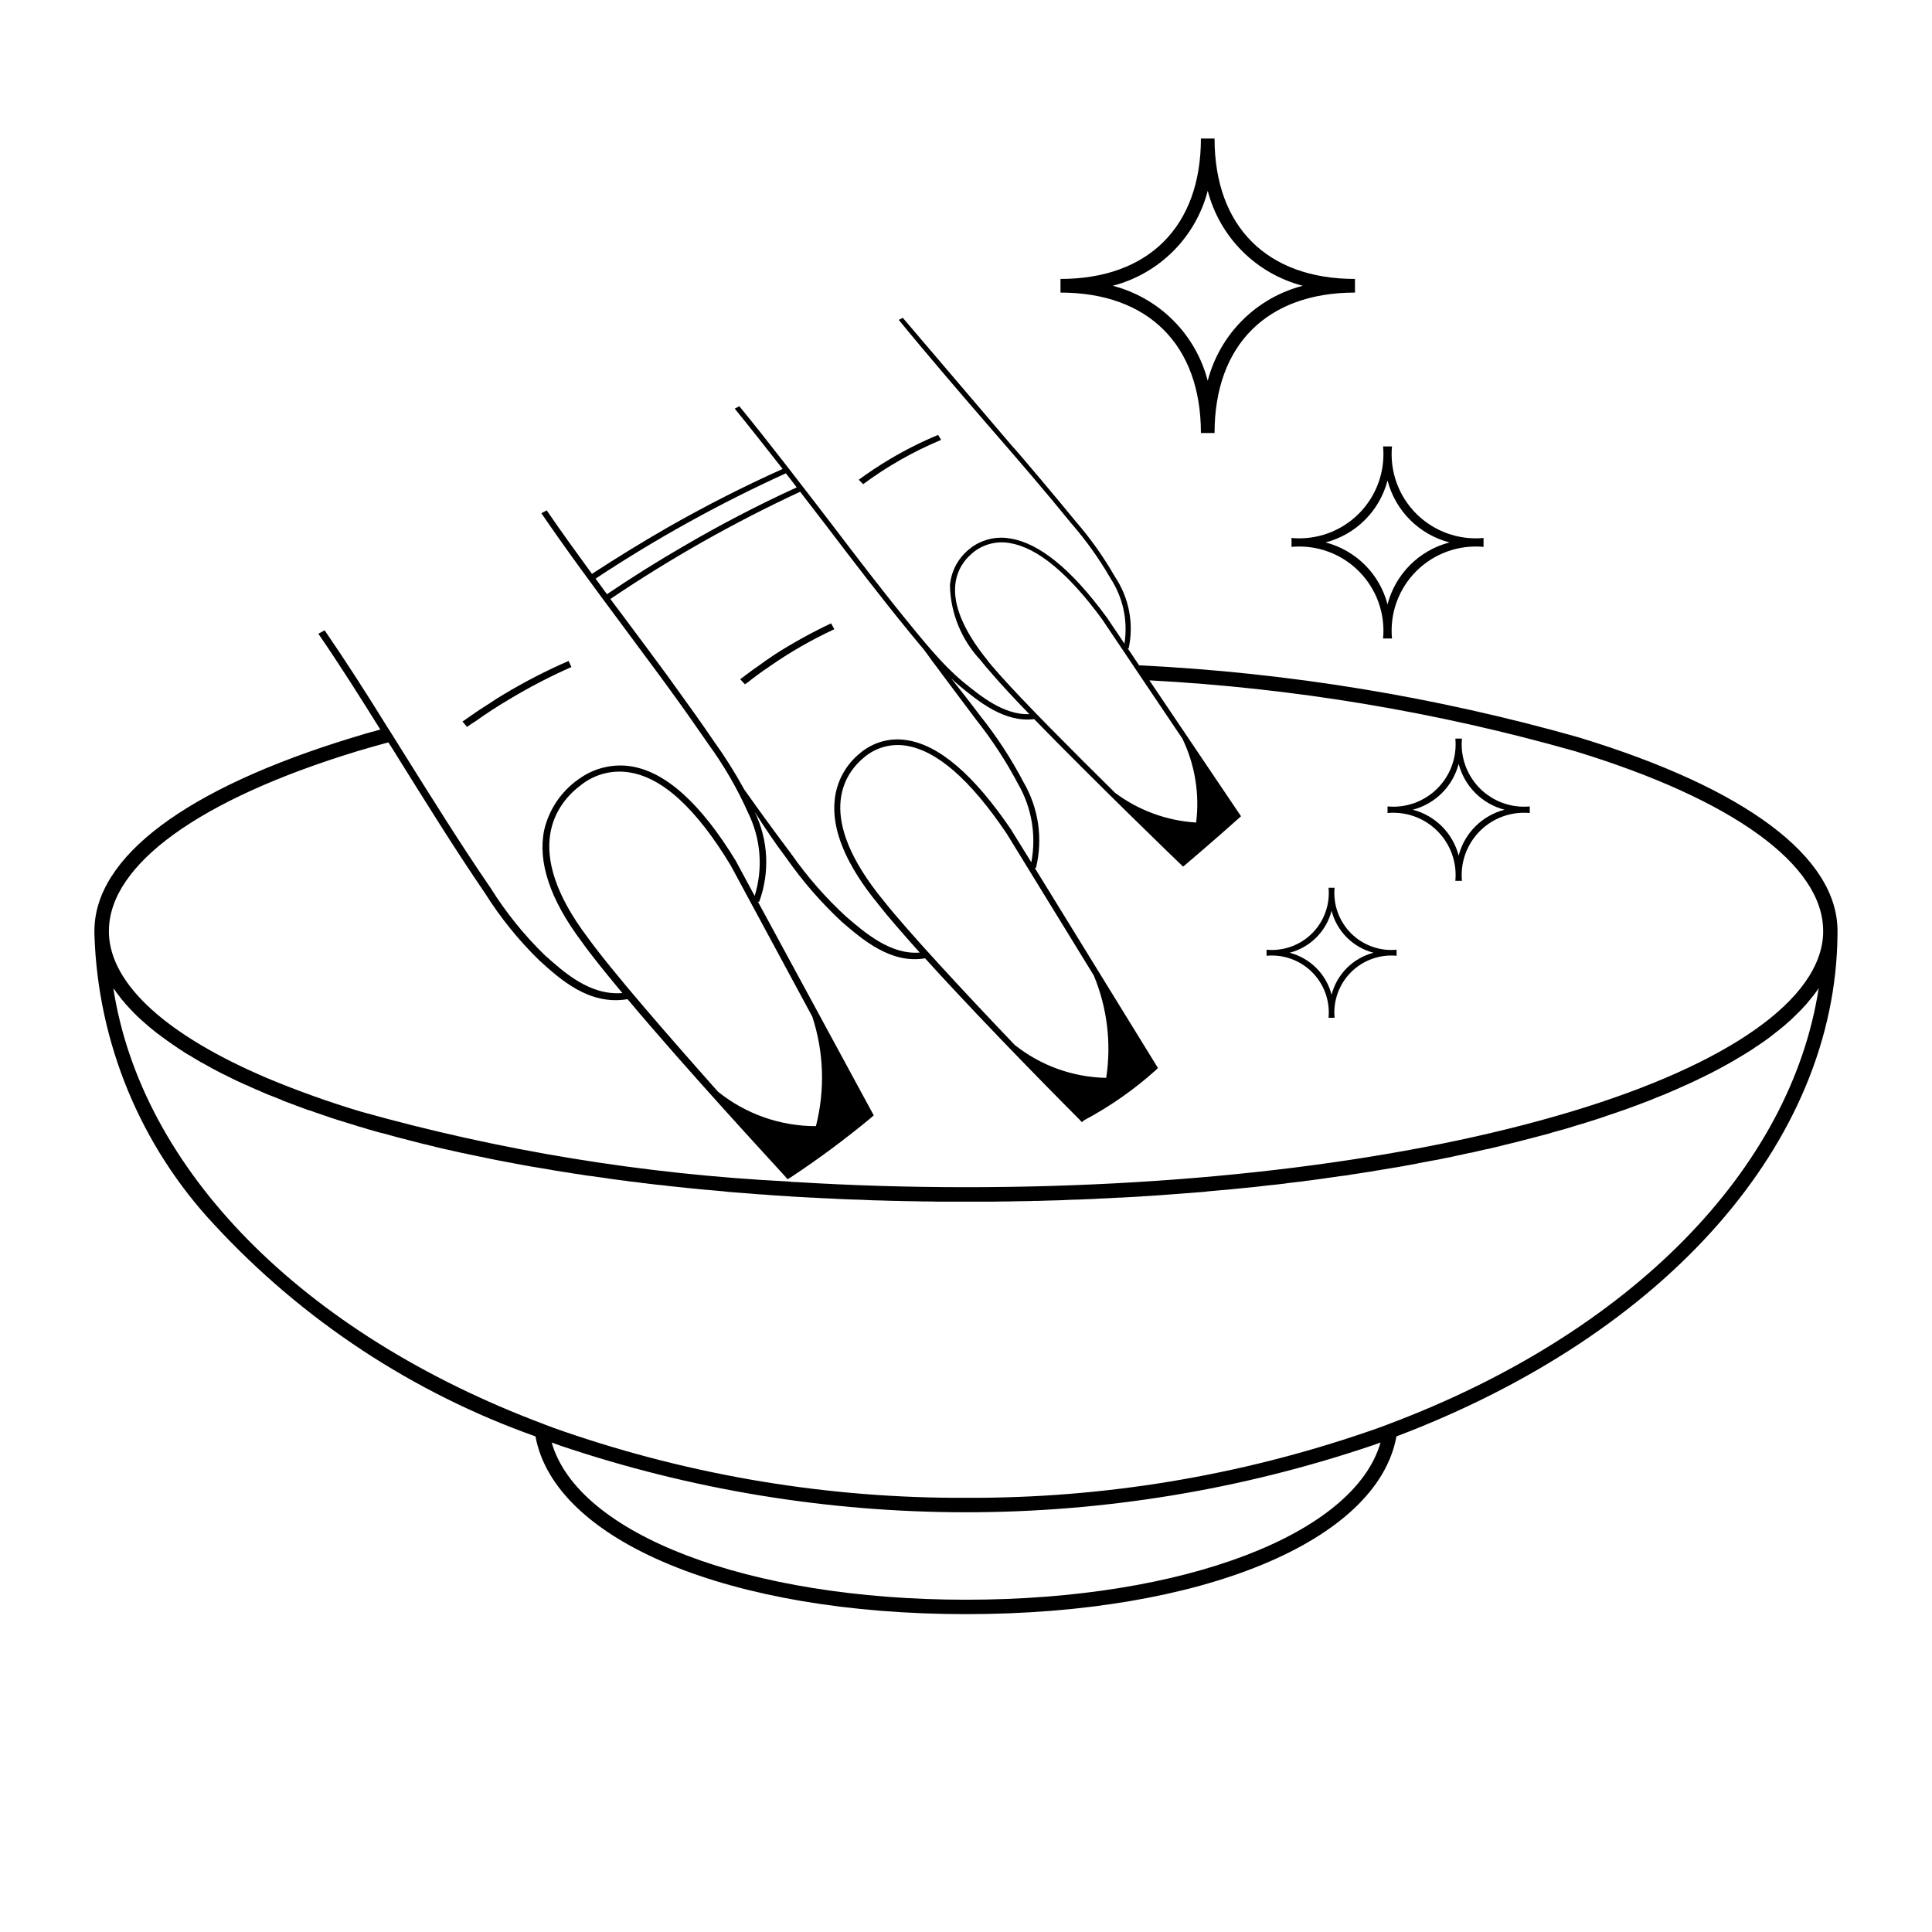<?xml version="1.0" encoding="UTF-8"?>
<!-- Uploaded to: ICON Repo, www.svgrepo.com, Generator: ICON Repo Mixer Tools -->
<svg fill="#000000" width="800px" height="800px" version="1.1" viewBox="144 144 512 512" xmlns="http://www.w3.org/2000/svg">
 <g>
  <path d="m465.87 180.71h-3.617c0 23.301-13.91 37.211-37.211 37.211v3.617c23.301 0 37.211 13.91 37.211 37.211h3.617c0-23.301 13.91-37.211 37.211-37.211v-3.617c-23.301 0.004-37.211-13.91-37.211-37.211zm-1.809 64.195c-1.574-6.059-4.734-11.586-9.16-16.012-4.426-4.426-9.957-7.59-16.016-9.16 6.059-1.574 11.59-4.738 16.016-9.164 4.426-4.426 7.586-9.953 9.16-16.012 1.57 6.059 4.734 11.586 9.16 16.012 4.426 4.426 9.957 7.59 16.016 9.164-6.059 1.57-11.59 4.734-16.016 9.16s-7.586 9.953-9.16 16.012z"/>
  <path d="m531.43 339.74h-1.746c0.457 4.891-1.289 9.73-4.766 13.203-3.473 3.477-8.312 5.223-13.203 4.769v1.746c4.891-0.457 9.73 1.289 13.203 4.766 3.477 3.473 5.223 8.312 4.766 13.203h1.746c-0.453-4.891 1.293-9.73 4.766-13.203 3.477-3.477 8.316-5.223 13.207-4.766v-1.746c-4.891 0.453-9.73-1.293-13.207-4.769-3.473-3.473-5.219-8.312-4.766-13.203zm-0.875 31.004 0.004-0.004c-0.762-2.926-2.289-5.594-4.426-7.731-2.137-2.137-4.805-3.668-7.734-4.426 2.926-0.758 5.598-2.285 7.734-4.426 2.137-2.137 3.664-4.805 4.426-7.731 0.758 2.926 2.285 5.594 4.422 7.731 2.141 2.141 4.809 3.668 7.734 4.426-2.926 0.762-5.594 2.289-7.734 4.426-2.137 2.137-3.664 4.805-4.422 7.731z"/>
  <path d="m497.68 379.26h-1.598c0.414 4.473-1.18 8.898-4.356 12.074-3.176 3.176-7.602 4.769-12.074 4.356v1.598c4.473-0.418 8.898 1.18 12.074 4.356s4.769 7.602 4.356 12.074h1.598c-0.418-4.473 1.18-8.898 4.356-12.074 3.176-3.176 7.602-4.773 12.074-4.356v-1.598c-4.473 0.414-8.898-1.18-12.074-4.356-3.176-3.176-4.773-7.602-4.356-12.074zm-0.797 28.344h-0.004c-0.691-2.676-2.09-5.117-4.043-7.07s-4.394-3.352-7.07-4.047c2.676-0.691 5.117-2.09 7.07-4.043 1.953-1.953 3.352-4.394 4.043-7.07 0.695 2.676 2.094 5.117 4.047 7.07 1.953 1.953 4.394 3.352 7.07 4.043-2.676 0.695-5.117 2.094-7.07 4.047-1.953 1.953-3.352 4.394-4.047 7.07z"/>
  <path d="m512.89 262.3h-2.359c0.613 6.606-1.746 13.145-6.438 17.836-4.691 4.691-11.227 7.051-17.832 6.434v2.359c6.606-0.613 13.141 1.746 17.832 6.438 4.691 4.691 7.051 11.227 6.438 17.832h2.359c-0.617-6.606 1.742-13.141 6.434-17.832 4.691-4.691 11.227-7.051 17.832-6.438v-2.359c-6.606 0.617-13.141-1.742-17.832-6.434-4.691-4.691-7.051-11.23-6.434-17.836zm-1.18 41.867c-1.027-3.949-3.09-7.555-5.977-10.441-2.887-2.887-6.492-4.949-10.445-5.977 3.953-1.023 7.559-3.086 10.445-5.973 2.887-2.887 4.949-6.492 5.977-10.445 1.023 3.953 3.086 7.559 5.973 10.445 2.887 2.887 6.492 4.949 10.445 5.973-3.953 1.027-7.559 3.09-10.445 5.977-2.887 2.887-4.949 6.492-5.973 10.441z"/>
  <path d="m393.41 260.57-0.801-1.32v0.004c-4.441 1.848-8.746 4.012-12.875 6.473-2.797 1.664-5.512 3.469-8.148 5.41l1.152 1.176c6.391-4.731 13.332-8.672 20.672-11.742z"/>
  <path d="m364.25 309.19c-5.066 2.394-9.98 5.106-14.711 8.109-1.762 1.16-3.477 2.367-5.188 3.629h-0.051c-1.359 1.008-2.769 2.016-4.133 3.074l0.957 1.059h0.051l0.25 0.301c0.152-0.102 0.301-0.25 0.453-0.352h0.051c1.914-1.512 3.879-2.973 5.844-4.281v-0.004c5.473-3.832 11.27-7.168 17.332-9.973z"/>
  <path d="m267.77 336.64c0.754-0.555 1.512-1.059 2.266-1.512 2.871-2.066 5.844-3.981 8.816-5.742h0.004c5.336-3.219 10.871-6.098 16.574-8.617l-0.754-1.613-0.004 0.004c-5.859 2.547-11.547 5.477-17.027 8.766-1.359 0.805-2.672 1.613-3.981 2.519-2.418 1.512-4.785 3.125-7.106 4.785l0.453 0.504z"/>
  <path d="m562.55 339.46c-38.039-10.801-77.184-17.223-116.68-19.145l-3.074-4.586 0.301 0.152c1.434-6.578 0.125-13.453-3.625-19.043-3.004-5.25-6.516-10.195-10.48-14.762-3.777-4.637-15.266-18.34-16.879-20l-28.867-33.855-1.059 0.555c6.602 8.113 17.18 20.453 24.133 28.465 7.055 8.113 14.461 16.676 21.613 25.492 3.918 4.508 7.394 9.383 10.379 14.559 3.32 5.106 4.633 11.266 3.68 17.281l-4.785-7.106-0.051-0.051c-9.219-12.543-17.684-19.445-25.391-20.707l-0.004 0.004c-3.352-0.621-6.812 0.062-9.672 1.914-0.262 0.125-0.5 0.297-0.707 0.504-3.277 2.379-5.344 6.082-5.641 10.125 0.199 7.34 3.086 14.348 8.109 19.699 0.906 1.16 1.914 2.367 3.023 3.578 0.051 0.102 0.152 0.152 0.203 0.25 2.266 2.621 5.691 6.348 9.723 10.48-6.75 0.25-12.848-4.734-17.332-8.363-0.855-0.707-1.664-1.41-2.418-2.117-1.359-1.258-2.621-2.519-3.828-3.828-2.469-2.672-4.785-5.441-7.004-8.16-7.758-9.422-15.012-18.941-21.914-28.012-6.852-8.918-17.281-22.52-24.383-31.137l-1.211 0.656c3.629 4.434 8.16 10.176 12.695 15.973-10.227 4.586-20.422 9.773-30.582 15.566-6.648 3.828-13.301 7.91-19.949 12.242-4.082-5.594-8.16-11.234-11.992-16.828l-1.41 0.754c6.801 9.977 14.207 19.949 21.512 29.773 3.273 4.434 6.648 8.969 10.078 13.602 0.855 1.16 1.715 2.367 2.57 3.527 3.375 4.637 6.75 9.422 10.078 14.258l-0.004 0.004c4.141 5.672 7.672 11.77 10.531 18.188 3.394 6.856 4.023 14.758 1.762 22.066l-4.836-8.969v-0.051c-9.523-15.668-18.992-24.133-28.414-25.391-4.414-0.559-8.883 0.477-12.598 2.922-0.352 0.25-0.656 0.453-0.957 0.656-4.516 3.207-7.703 7.957-8.969 13.348-1.762 8.465 1.512 18.438 9.977 29.676 2.418 3.426 6.246 8.16 10.73 13.551-8.664 0.707-15.516-5.543-20.605-10.078v0.004c-5.438-5.305-10.227-11.242-14.258-17.684-8.113-11.84-15.566-23.832-22.672-35.164-0.855-1.359-1.664-2.672-2.519-4.031-0.707-1.16-1.41-2.266-2.168-3.426-5.391-8.715-10.934-17.383-16.676-25.746l-1.664 0.906c5.644 8.211 11.082 16.828 16.426 25.391-2.519 0.656-4.938 1.359-7.356 2.117-44.129 13.453-68.414 31.641-68.414 51.238v0.957c0.895 28.656 12.195 56.004 31.789 76.934 23.406 25.305 52.609 44.547 85.094 56.074 5.141 27.809 51.691 47.105 114.11 47.105 62.371 0 108.97-19.297 114.06-47.105 71.641-27.156 116.38-78.039 116.88-133v-0.957c0-19.602-24.281-37.789-68.418-51.242zm-153.61-16.625c-0.352-0.402-0.707-0.805-1.008-1.16-0.805-0.906-1.613-1.812-2.266-2.719-13.652-16.879-8.012-25.34-3.375-28.867 2.68-1.973 6.051-2.758 9.32-2.168 7.305 1.211 15.449 7.926 24.434 20.152l8.16 12.141 2.672 3.981 10.48 15.566v0.004c3.324 6.902 4.582 14.617 3.629 22.215-7.766-0.473-15.227-3.207-21.461-7.859-11.137-10.98-24.184-24.082-30.582-31.285zm-107.11-25.492h0.004c16.051-10.613 32.914-19.945 50.43-27.91 0.957 1.258 1.965 2.469 2.871 3.727-10.266 4.695-20.285 9.91-30.027 15.617-6.801 3.93-13.551 8.16-20.254 12.695-1.004-1.359-2.012-2.769-3.019-4.129zm39.398 55.871h0.004c-2.453-4.477-5.18-8.801-8.164-12.945-3.125-4.586-6.348-9.117-9.574-13.551-0.855-1.211-1.715-2.367-2.57-3.578-3.527-4.836-7.106-9.574-10.531-14.207-1.562-2.066-3.074-4.133-4.637-6.195l0.008-0.004c15.98-10.789 32.793-20.289 50.281-28.414 2.57 3.324 4.988 6.449 7.055 9.168 6.902 9.07 14.207 18.641 21.965 28.113 1.211 1.461 2.418 2.973 3.68 4.434 0.754 0.957 1.461 1.965 2.168 2.973 0.957 1.258 1.914 2.519 2.82 3.777 2.973 3.981 5.945 7.961 8.918 11.891h-0.004c4.25 5.352 7.996 11.086 11.184 17.129 3.602 6.262 4.836 13.613 3.477 20.707l-5.188-8.363v-0.051c-10.027-14.812-19.348-22.773-28.012-23.98h-0.004c-3.914-0.586-7.906 0.371-11.133 2.668-0.305 0.195-0.59 0.414-0.855 0.656-3.887 3.047-6.375 7.535-6.902 12.445-0.906 7.961 2.973 17.332 11.637 27.859 2.469 3.176 6.348 7.606 10.883 12.695-7.758 0.605-14.508-5.238-19.496-9.523v0.004c-5.418-4.988-10.285-10.547-14.512-16.578-4.281-5.691-8.465-11.434-12.492-17.129zm92.652 49.324c3.547 8.566 4.68 17.941 3.277 27.105-8.816-0.164-17.336-3.227-24.234-8.715-13-13.602-28.363-30.129-34.812-38.289-18.035-22.016-10.73-33.352-4.988-38.039 2.992-2.469 6.887-3.566 10.73-3.023 8.262 1.16 17.23 8.918 26.953 23.375zm-134.16-10.125c-17.633-23.375-8.363-35.52-1.512-40.559 3.461-2.641 7.828-3.801 12.141-3.223 8.918 1.16 18.035 9.371 27.305 24.738l21.613 40.051h0.004c3.07 9.387 3.402 19.449 0.957 29.02-9.438 0.008-18.59-3.207-25.945-9.121-12.949-14.559-28.266-32.141-34.562-40.906zm100.31 175.53c-57.785 0-102.88-17.332-109.83-41.664 0.707 0.25 1.359 0.504 2.066 0.754 69.883 23.645 145.6 23.645 215.48 0l2.117-0.754c-7.004 24.332-52.094 41.664-109.83 41.664zm111.85-46.5-0.102 0.051c-1.762 0.656-3.527 1.309-5.34 1.914v-0.004c-34.238 11.766-70.207 17.691-106.41 17.531-36.215 0.164-72.203-5.762-106.45-17.531-1.812-0.605-3.578-1.258-5.289-1.914l-0.102-0.051c-64.336-24.133-106.76-67.562-114.16-115.57 0.051 0.051 0.051 0.102 0.102 0.152 0.117 0.18 0.25 0.348 0.402 0.504 0.238 0.391 0.508 0.758 0.805 1.109l0.453 0.605c0.254 0.352 0.555 0.707 0.855 1.059 0.152 0.203 0.352 0.402 0.504 0.605 0.301 0.352 0.605 0.656 0.906 1.008 0.203 0.203 0.352 0.402 0.555 0.605 0.352 0.352 0.707 0.707 1.008 1.059v-0.008c0.211 0.16 0.398 0.348 0.555 0.555 0.402 0.402 0.855 0.754 1.258 1.16 0.152 0.152 0.301 0.25 0.453 0.402 1.16 1.059 2.418 2.117 3.727 3.125h0.004c0.16 0.129 0.328 0.246 0.504 0.352 0.5 0.414 1.023 0.801 1.562 1.16l0.605 0.453 1.512 1.059c0.238 0.184 0.492 0.352 0.754 0.504 0.504 0.352 1.008 0.707 1.512 1.008 0.25 0.152 0.504 0.352 0.754 0.504h0.004c0.551 0.363 1.125 0.699 1.711 1.008 0.203 0.152 0.453 0.301 0.707 0.453 0.656 0.402 1.309 0.754 1.965 1.16v-0.004c0.156 0.105 0.324 0.191 0.504 0.254 1.715 1.008 3.527 1.965 5.391 2.922 0.113 0.059 0.23 0.109 0.352 0.148l2.418 1.211c0.25 0.086 0.488 0.207 0.707 0.352 0.754 0.301 1.461 0.656 2.215 1.008 0.301 0.102 0.555 0.25 0.855 0.352 0.707 0.352 1.461 0.656 2.215 1.008 0.25 0.102 0.555 0.25 0.855 0.352 0.754 0.352 1.512 0.656 2.316 1.008 0.25 0.102 0.504 0.203 0.805 0.301 0.855 0.352 1.762 0.707 2.672 1.059 0.152 0.102 0.352 0.152 0.504 0.25 2.266 0.855 4.535 1.715 6.902 2.57h0.152c1.109 0.402 2.215 0.805 3.324 1.16l0.004 0.004c0.246 0.105 0.496 0.191 0.758 0.25 0.957 0.352 1.863 0.656 2.82 0.957 0.352 0.102 0.656 0.203 0.957 0.301 0.906 0.301 1.812 0.555 2.769 0.855 0.301 0.102 0.656 0.203 1.008 0.301 0.906 0.301 1.863 0.605 2.82 0.855 0.301 0.102 0.656 0.203 0.957 0.301l3.176 0.906c0.203 0.051 0.453 0.102 0.707 0.152 2.621 0.754 5.34 1.461 8.16 2.168 1.309 0.352 2.672 0.707 4.082 1.008v0.004c0.277 0.098 0.562 0.164 0.855 0.203 1.059 0.301 2.168 0.555 3.273 0.805 0.402 0.102 0.754 0.152 1.16 0.25 1.059 0.25 2.066 0.453 3.125 0.707 0.402 0.102 0.855 0.152 1.258 0.25 1.059 0.25 2.066 0.453 3.125 0.656v0.004c0.414 0.105 0.836 0.191 1.258 0.25 1.109 0.25 2.266 0.504 3.375 0.707 0.352 0.051 0.707 0.152 1.008 0.203 1.41 0.25 2.82 0.555 4.281 0.805 0.051 0 0.152 0.051 0.203 0.051 1.562 0.301 3.125 0.555 4.734 0.855h0.051c1.512 0.25 3.023 0.504 4.535 0.754 0.367 0.09 0.738 0.156 1.109 0.203 1.211 0.203 2.367 0.402 3.578 0.555 0.453 0.102 0.957 0.152 1.41 0.25 1.109 0.152 2.215 0.301 3.324 0.504 0.504 0.051 1.059 0.152 1.562 0.203 1.109 0.152 2.215 0.301 3.273 0.453 0.555 0.102 1.059 0.152 1.613 0.25 1.16 0.152 2.316 0.301 3.426 0.453 0.492 0.043 0.977 0.109 1.461 0.203 1.359 0.152 2.719 0.301 4.082 0.504 0.289 0.008 0.574 0.043 0.855 0.102 1.664 0.203 3.375 0.402 5.09 0.555 0.074 0.039 0.164 0.059 0.25 0.051 1.562 0.152 3.176 0.352 4.785 0.504 0.504 0.051 0.957 0.102 1.461 0.152 1.211 0.102 2.418 0.25 3.629 0.352l1.812 0.152c1.109 0.102 2.215 0.203 3.324 0.301 0.656 0.102 1.309 0.152 1.914 0.203 1.109 0.102 2.215 0.152 3.324 0.25l1.965 0.152c1.16 0.102 2.266 0.203 3.426 0.25 0.605 0.051 1.258 0.102 1.863 0.152 1.258 0.102 2.57 0.152 3.879 0.25h0.004c0.473 0.008 0.945 0.043 1.41 0.102 1.812 0.102 3.578 0.203 5.391 0.301h0.352c1.664 0.102 3.324 0.203 5.039 0.25 0.555 0.051 1.16 0.051 1.762 0.102 1.211 0.051 2.418 0.102 3.68 0.152 0.656 0 1.359 0.051 2.066 0.051 1.109 0.051 2.266 0.102 3.426 0.152 0.707 0 1.461 0.051 2.168 0.051 1.16 0.051 2.266 0.051 3.375 0.102 0.754 0 1.512 0 2.215 0.051 1.16 0 2.316 0.051 3.477 0.051 0.707 0 1.41 0.051 2.117 0.051 1.258 0 2.519 0 3.777 0.051h14.965c1.258-0.051 2.519-0.051 3.777-0.051 0.707 0 1.41-0.051 2.168-0.051 1.109 0 2.266-0.051 3.426-0.051 0.754-0.051 1.461-0.051 2.215-0.051 1.109-0.051 2.215-0.051 3.375-0.102 0.707 0 1.461-0.051 2.215-0.051 1.109-0.051 2.266-0.102 3.375-0.152 0.707 0 1.41-0.051 2.066-0.051 1.258-0.051 2.469-0.102 3.68-0.152 0.605-0.051 1.211-0.051 1.762-0.102 1.664-0.051 3.324-0.152 4.938-0.25h0.453c1.812-0.102 3.578-0.203 5.391-0.301 0.504-0.051 1.008-0.102 1.512-0.102 1.258-0.102 2.519-0.152 3.777-0.25 0.656-0.051 1.258-0.102 1.914-0.152 1.109-0.102 2.266-0.152 3.375-0.25 0.656-0.051 1.309-0.102 2.016-0.152 1.059-0.102 2.168-0.152 3.223-0.25 0.656-0.051 1.309-0.102 1.965-0.203 1.109-0.102 2.215-0.203 3.324-0.301 0.605-0.051 1.258-0.102 1.863-0.152 1.16-0.102 2.367-0.25 3.527-0.352 0.504-0.051 1.059-0.102 1.562-0.152 1.562-0.152 3.074-0.301 4.637-0.504h0.008c0.117 0.008 0.238-0.012 0.352-0.051 1.715-0.152 3.375-0.352 5.09-0.555 0.352-0.051 0.656-0.102 1.008-0.152l3.93-0.453c0.504-0.102 1.008-0.152 1.512-0.203l3.324-0.453c0.605-0.102 1.16-0.152 1.715-0.25l3.176-0.453c0.555-0.051 1.109-0.152 1.664-0.203 1.059-0.203 2.117-0.352 3.223-0.504 0.504-0.102 1.008-0.152 1.512-0.25 1.16-0.152 2.266-0.352 3.426-0.555 0.402-0.051 0.805-0.102 1.258-0.203 1.41-0.254 2.871-0.453 4.281-0.707l-0.004 0.004c0.098-0.043 0.199-0.059 0.305-0.051 1.562-0.301 3.125-0.555 4.684-0.855 0.102-0.051 0.25-0.051 0.402-0.102 1.359-0.25 2.719-0.504 4.031-0.754 0.402-0.051 0.754-0.152 1.16-0.203 1.109-0.25 2.168-0.453 3.273-0.656 0.453-0.102 0.855-0.203 1.309-0.301 1.008-0.203 2.016-0.402 3.023-0.656 0.449-0.109 0.902-0.191 1.363-0.254 1.008-0.25 2.016-0.453 3.023-0.707l-0.004 0.004c0.414-0.113 0.836-0.199 1.262-0.254 1.059-0.25 2.117-0.504 3.176-0.754 0.301-0.102 0.656-0.152 0.957-0.25 1.309-0.301 2.621-0.656 3.93-0.957v-0.004c0.055 0.008 0.109-0.012 0.148-0.047 2.769-0.707 5.492-1.41 8.113-2.117 0.25-0.102 0.504-0.152 0.754-0.25 1.059-0.301 2.066-0.555 3.125-0.855 0.301-0.102 0.656-0.203 1.008-0.301 0.906-0.301 1.863-0.555 2.769-0.855l1.059-0.301c0.906-0.301 1.812-0.555 2.719-0.855 0.301-0.102 0.656-0.203 0.957-0.301 0.957-0.301 1.863-0.605 2.82-0.957l0.004-0.012c0.258-0.059 0.512-0.145 0.754-0.25 1.16-0.352 2.266-0.754 3.375-1.16h0.102c2.367-0.855 4.637-1.715 6.902-2.57 0.16-0.086 0.328-0.156 0.504-0.199 0.906-0.402 1.812-0.754 2.719-1.109l0.754-0.301c0.805-0.352 1.562-0.656 2.367-1.008 0.25-0.102 0.555-0.25 0.805-0.352 0.754-0.352 1.512-0.656 2.266-1.008 0.25-0.102 0.504-0.25 0.805-0.352 0.754-0.352 1.512-0.707 2.266-1.059l0.605-0.301c0.906-0.402 1.762-0.855 2.57-1.258 0.102-0.051 0.152-0.102 0.25-0.102 1.863-0.957 3.68-1.914 5.441-2.922 0.102-0.051 0.25-0.152 0.352-0.203 0.707-0.402 1.41-0.805 2.117-1.258l0.012-0.004c0.211-0.098 0.414-0.219 0.602-0.355 0.605-0.352 1.211-0.707 1.812-1.109l0.004 0.004c0.211-0.148 0.43-0.281 0.652-0.402 0.559-0.344 1.098-0.711 1.613-1.109 0.234-0.105 0.457-0.242 0.656-0.402 0.555-0.402 1.109-0.754 1.613-1.109 0.172-0.152 0.355-0.285 0.551-0.402 0.605-0.453 1.16-0.855 1.715-1.309v-0.004c0.113-0.066 0.215-0.152 0.301-0.25 1.332-0.992 2.609-2.051 3.828-3.176 0.113-0.066 0.215-0.152 0.305-0.25 0.453-0.453 0.906-0.855 1.359-1.309l0.453-0.453c0.402-0.352 0.754-0.754 1.16-1.16 0.164-0.156 0.312-0.324 0.453-0.504 0.352-0.352 0.656-0.707 1.008-1.109 0.164-0.176 0.312-0.359 0.453-0.555 0.301-0.352 0.605-0.707 0.906-1.109 0.148-0.152 0.285-0.32 0.402-0.504l0.906-1.211 0.301-0.453c0.051-0.051 0.051-0.102 0.102-0.152-7.402 48.02-49.773 91.445-114.11 115.58zm115.27-129.93c-0.707 17.332-25.039 34.512-66.703 47.055-42.977 12.949-99.957 20.051-160.41 20.051-15.266 0-30.328-0.453-44.988-1.359h-0.004c-0.711 0-1.418-0.051-2.117-0.152-38.359-1.934-76.383-8.152-113.36-18.539-8.41-2.519-16.684-5.477-24.785-8.867-26.398-11.234-41.363-24.637-41.918-38.188v-0.805c0-17.531 23.93-34.863 65.746-47.609 2.719-0.805 5.492-1.613 8.312-2.367 0.957 1.512 1.914 2.973 2.82 4.484 7.106 11.387 14.559 23.426 22.672 35.316l0.004-0.004c4.113 6.57 9 12.629 14.559 18.035 5.543 5.039 13.199 11.941 23.328 10.227 15.77 18.793 37.949 42.77 41.523 46.699 0.25 0.301 0.875 1.012 0.875 1.012l0.789-0.457c7.434-4.91 14.594-10.223 21.449-15.918l0.605-0.555-30.73-56.68 0.352 0.152v0.004c2.883-7.789 2.465-16.414-1.16-23.883 2.621 4.133 5.391 8.262 8.363 12.191 4.289 6.148 9.223 11.824 14.711 16.93 5.492 4.734 13.047 11.234 22.066 9.672 17.129 18.941 40.699 42.516 41.051 42.867l0.504 0.555 0.605-0.504c6.848-3.644 13.23-8.105 19.004-13.293l0.555-0.555-32.695-53.102 0.352 0.152h-0.004c1.922-7.766 0.727-15.977-3.324-22.875-3.215-6.141-7.012-11.961-11.336-17.379-2.57-3.426-5.188-6.75-7.809-10.078 0.805 0.754 1.613 1.512 2.469 2.215 4.938 4.031 11.738 9.574 19.547 8.613 15.566 16.02 38.641 38.34 38.996 38.641l0.453 0.453 0.504-0.402c0.051-0.051 7.91-6.699 14.41-12.543l0.453-0.402-24.285-36.023v0.004c38.203 2.027 76.059 8.332 112.86 18.793 41.766 12.746 65.695 30.078 65.695 47.609z"/>
 </g>
</svg>